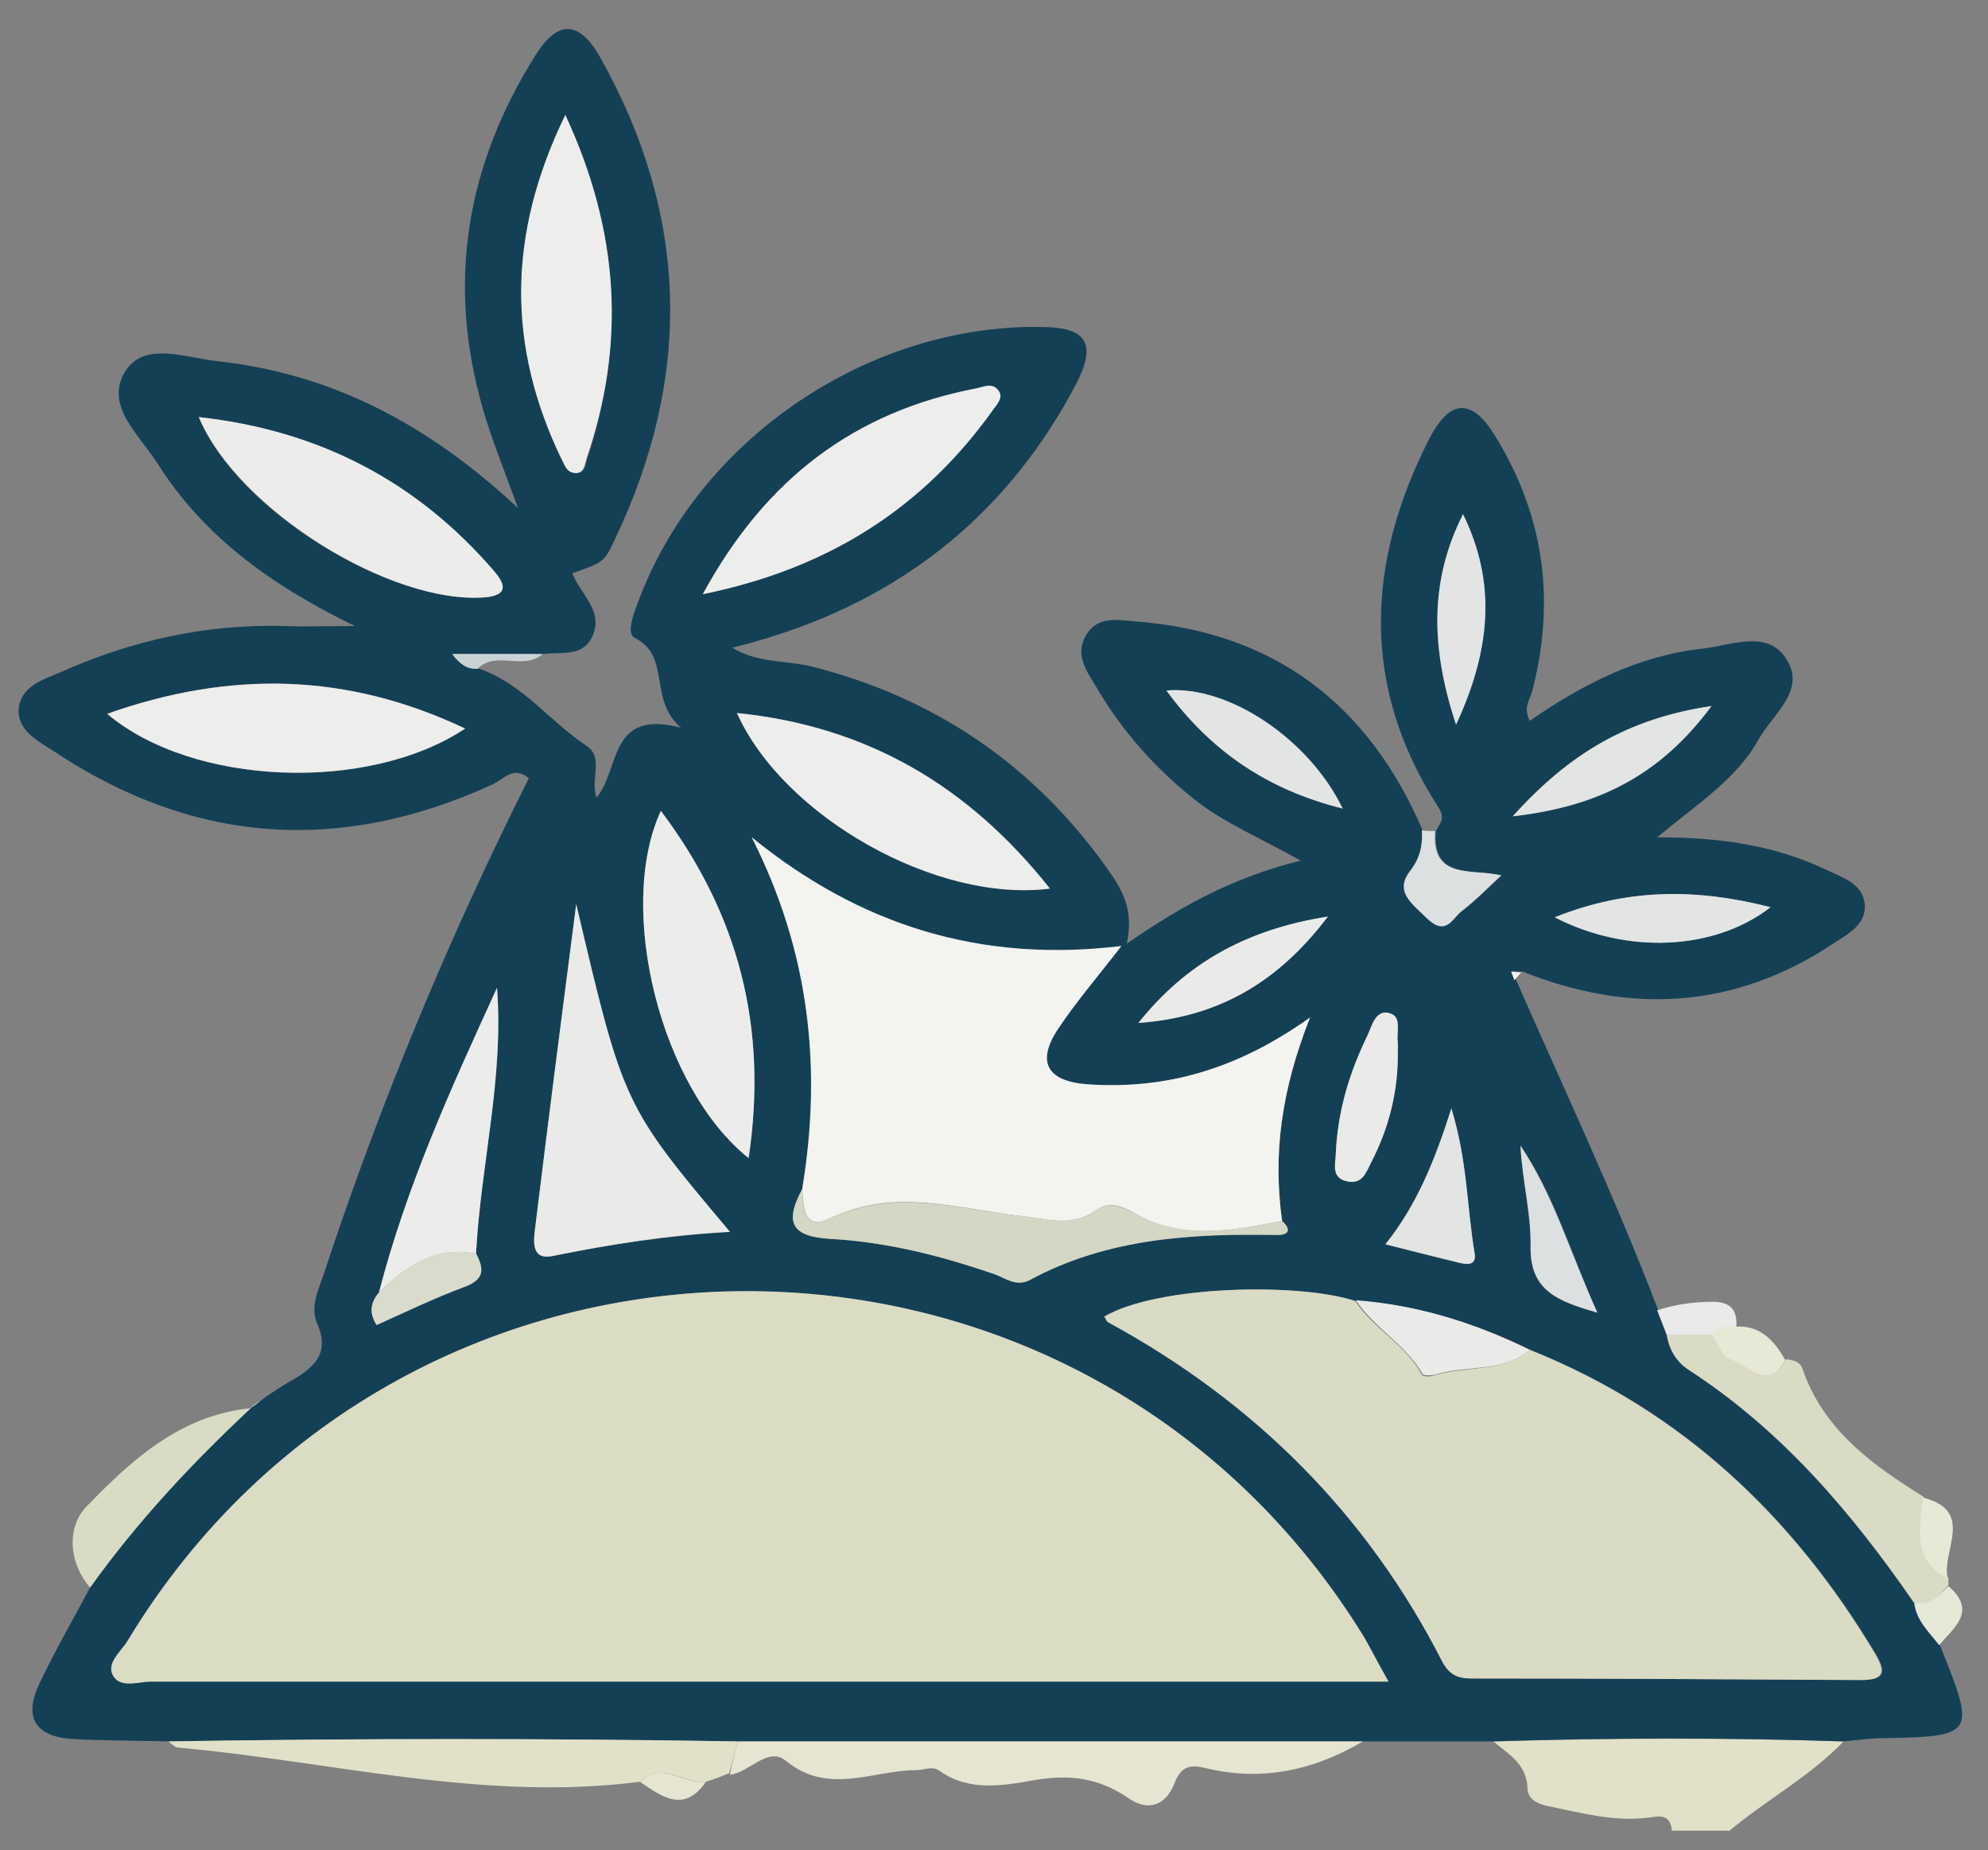 <?xml version="1.0" encoding="utf-8"?>
<!-- Generator: Adobe Illustrator 26.2.1, SVG Export Plug-In . SVG Version: 6.00 Build 0)  -->
<svg version="1.1" id="Layer_1" xmlns="http://www.w3.org/2000/svg" xmlns:xlink="http://www.w3.org/1999/xlink" x="0px" y="0px"
	 viewBox="0 0 256 238.2" style="enable-background:new 0 0 256 238.2;" xml:space="preserve">
<rect x="0" y="0" width="256" height="238.2" fill="#808080" stroke="none"/>
<style type="text/css">
	.st0{fill:#E1E1C9;}
	.st1{fill:#144056;}
	.st2{fill:#E5E5D1;}
	.st3{fill:#DADBC4;}
	.st4{fill:#DCE0E0;}
	.st5{fill:#E8E8D7;}
	.st6{fill:#EAEBE8;}
	.st7{fill:#C9D2D4;}
	.st8{fill:#DBDCC4;}
	.st9{fill:#F3F3F0;}
	.st10{fill:#ECEDEB;}
	.st11{fill:#EDEDEB;}
	.st12{fill:#D4D7C4;}
	.st13{fill:#E2E5E4;}
	.st14{fill:#D9DBCD;}
	.st15{fill:#F7F6F3;}
</style>
<g>
	<path class="st0" d="M215.3,235.7c-0.2-1.9-1.2-2-2.9-1.7c-4.5,0.6-8.8-0.6-13.2-1.5c-1.3-0.3-2.5-0.9-2.5-2.3
		c-0.1-3.1-2.5-4.4-4.4-6c15-0.4,30-0.5,45.1,0c-4.3,4.5-9.9,7.5-14.7,11.5C220.1,235.7,217.7,235.7,215.3,235.7z"/>
	<path class="st1" d="M237.3,224.2c-15-0.5-30-0.5-45.1,0c-5.6,0-11.1,0-16.7,0c-26.8,0-53.7,0-80.5,0c-24.4-0.4-48.8-0.4-73.2,0
		c-4.1-0.1-8.3-0.1-12.4-0.3c-4.9-0.3-6.4-2.8-4.3-7.2c2-4.2,4.3-8.2,6.5-12.3c6-8.5,13.1-16,20.7-23.1c0,0,0,0,0,0
		c0.4-0.3,0.9-0.6,1.3-1c1.1-0.8,2.3-1.6,3.5-2.3c3-1.7,5.6-3.5,3.7-7.7c-0.9-2.2,0.3-4.4,1-6.6c7.2-21.8,16-43,26.3-63.5
		c-2-1.7-3.3,0.2-4.7,0.8c-19.6,9-38.5,7.7-56.5-4.3c-2-1.3-4.6-2.6-4.5-5.3c0.2-3.1,3.2-3.9,5.5-4.9c9.2-4.1,18.8-6.2,28.9-5.9
		c2.5,0.1,5,0,8.9,0c-10.9-5.3-19.5-11.6-25.4-20.9c-2.3-3.7-7-7.5-4.1-12c2.5-3.8,7.8-1.6,11.8-1.2c14.5,1.6,26.9,7.9,38.7,18.9
		c-1.9-5.2-3.4-8.9-4.5-12.7c-4.7-16.2-2.2-31.3,6.7-45.5c2.9-4.7,5.7-4.6,8.4,0.2c11.4,20.3,11.9,41,1.9,62c-1.4,3-1.5,3-5.5,4.4
		c1,2.7,4.2,4.9,2.5,8.3c-1.3,2.5-3.9,1.8-6.1,2.1c-3.7,0-7.4,0-11.7,0c1.1,1.4,2,2,3.3,1.9c5.6,1.9,9.1,6.8,13.8,9.9
		c2.3,1.5,0.5,4.2,1.3,6.7c3.1-3.6,1.5-11.5,10.9-9c-4.3-3.7-1.2-9.2-6-11.6c-1-0.5-0.2-2.9,0.4-4.4c7.7-21.1,29.8-36.1,52.3-35.6
		c5.6,0.1,6.8,2.2,4.2,7.3c-8.5,16.2-21.6,27-39,32.5c-1.6,0.5-3.3,1-5.3,1.5c3.3,2,6.9,1.6,10.2,2.4c15.8,4,28.5,12.6,38,25.9
		c1.8,2.6,3.6,5.1,2.6,9.8c7.2-5,13.9-8.6,22.4-10.7c-5.2-2.9-9.5-4.7-13.2-7.5c-5.3-4.1-9.7-9-13.1-14.8c-1.2-2-2.9-4.2-1.3-6.8
		c1.5-2.4,4-1.9,6.2-1.7c17.9,1.3,30.1,10.6,37.1,26.9c0.1,1.9-0.2,3.5-1.5,5.2c-2.1,2.7,0.1,4.2,2.1,6.1c2.4,2.4,3.2,0,4.5-0.9
		c1.7-1.3,3.2-2.9,5.1-4.6c-3.8-0.9-9,0.6-8.5-5.7c0.5-1,1.3-1.6,0.3-3.1c-10-15.5-9.3-31.5-1.1-47.5c2.7-5.2,5.6-5.1,8.6,0
		c6.2,10.2,7.6,21.1,4.6,32.6c-0.3,1.1-1.2,2.1-0.3,3.8c6.8-4.7,14-8.4,22.3-9.3c3.6-0.4,8.3-2.5,10.7,1.3c2.7,4.1-1.8,7.2-3.6,10.5
		c-2.8,5-7.7,8.1-13,12.5c8.4,0,15.3,1.1,21.8,4.2c2.1,1,4.5,1.7,4.9,4.2c0.4,2.9-2.3,4.1-4.2,5.4c-12.6,8.3-26,9-39.8,3.5
		c-0.4,0-0.9,0-1.3-0.1c0.1,0.4,0.3,0.7,0.4,1.1c6.2,14.1,12.8,28.1,18.3,42.5c0.4,1,0.8,2.1,1.2,3.1c0.3,2,1.2,3.6,2.9,4.7
		c12,7.7,21,18.4,29,30c0.3,2.2,2,3.7,3.2,5.4c4.7,11.7,4.7,11.8-8.2,12C240.1,223.9,238.7,224.1,237.3,224.2z M48.8,166.4
		c-1.1,1.3-1.3,2.6-0.3,4.1c3.8-1.7,7.5-3.5,11.3-4.9c2.7-0.9,2.5-2.3,1.5-4.3c0.6-11.4,3.6-22.6,2.7-34.2
		C58.2,140.1,52.4,152.8,48.8,166.4z M103.3,153.1c-2.2,4.1-1.6,6.1,3.6,6.4c7.3,0.4,14.4,2.2,21.3,4.6c1.4,0.5,2.8,1.6,4.4,0.7
		c10-5.4,20.8-6,31.9-5.8c1.5,0,1.8-0.7,0.6-1.8c-1.2-8.5-0.1-16.8,3.6-26.2c-9.4,6.7-18.6,9.3-28.7,8.6c-5.2-0.4-6.6-2.9-3.7-7.2
		c2.3-3.5,5.1-6.8,8.1-10.6c-18.2,2.2-33.7-2.7-47.6-14C104.2,122.4,106,137.4,103.3,153.1z M174.6,167.5c-7.3-2.4-25.5-2-32.3,2
		c0.2,0.3,0.3,0.7,0.6,0.8c18.7,10.2,33.2,24.6,42.9,43.6c0.9,1.7,2,2.2,3.7,2.2c16.7,0,33.4,0.1,50.2,0.2c2.9,0,3.3-0.9,1.9-3.3
		c-10.7-17.8-25-31.4-44.5-39.2C189.9,170.3,182.5,168,174.6,167.5z M178.8,216.5c-1.7-3-2.5-4.7-3.5-6.3
		c-36.9-59.1-122.9-58.5-158.9,1.1c-0.8,1.4-2.8,2.9-1.8,4.5c1,1.5,3.2,0.7,4.9,0.7c45.3,0,90.6,0,135.8,0
		C162.8,216.5,170.2,216.5,178.8,216.5z M74.2,116.4c-1.8,13.9-3.6,27.9-5.3,41.8c-0.2,1.6-0.5,4.1,2.3,3.5
		c7.4-1.5,14.8-2.6,22.8-3.1C80.3,142.4,80.3,142.4,74.2,116.4z M85.1,104.4c-5.8,12.6,0,35.7,11.3,44.7
		C98.9,132.4,95.2,117.8,85.1,104.4z M72.8,14.8c-7.5,15.4-7.5,29.8-0.4,44.3c0.4,0.7,0.6,1.7,1.7,1.8c1.2,0.1,1.3-1,1.5-1.8
		C80.5,44.3,79.8,29.9,72.8,14.8z M25.6,53.7c4.9,12,24.8,24.2,36.9,23.2c3.3-0.3,2.3-2,1.1-3.4C53.6,61.9,41,55.4,25.6,53.7z
		 M94.9,91.8c6,13.3,25.8,24.4,40.3,22.6C124.8,101.2,111.7,93.5,94.9,91.8z M59.9,93.8c-15.3-7.2-30.3-7.5-46.1-1.9
		C24.8,101.2,47.4,102.1,59.9,93.8z M90.5,76.5c16.2-3.3,28.4-11.1,37.4-23.8c0.5-0.7,1.2-1.5,0.6-2.3c-0.7-1.1-1.9-0.5-2.9-0.3
		C110.1,53,98.6,61.6,90.5,76.5z M220.4,90.9c-10.9,1.6-18.4,6.2-25.6,14.2C205.8,103.9,213.7,99.9,220.4,90.9z M200.2,118.1
		c9.3,4.8,20.5,4.3,27.8-1.3C218.6,114.4,209.7,114.3,200.2,118.1z M188.4,66.2c-4.3,8.5-4.2,17.2-0.9,27.1
		C192,83.6,192.7,75,188.4,66.2z M172.9,104.1c-4.3-8.9-14.6-15.9-22.7-15.2C156,96.8,163.3,101.7,172.9,104.1z M146.6,131.7
		c9.7-0.7,17.6-4.8,24.4-13.7C160.2,119.8,152.5,124.2,146.6,131.7z M180,135.8c0-0.5,0.1-1.1,0-1.6c-0.2-1.3,0.6-3.2-0.9-3.7
		c-2-0.7-2.4,1.5-3,2.8c-2.4,4.9-3.9,10-4.1,15.5c0,1.3-0.4,2.9,1.5,3.3c1.9,0.4,2.3-1,3-2.3C178.7,145.4,180,140.7,180,135.8z
		 M178.4,160.2c3.2,0.8,6,1.6,8.8,2.2c1.1,0.2,3,0.8,2.7-1c-1-5.8-0.9-11.8-3-18.7C184.7,149.6,182.4,155.2,178.4,160.2z M205.7,169
		c-3.5-7.7-5.5-15.1-9.9-21.5c0.2,4.4,1.3,8.7,1.3,12.9C196.9,166.1,200.4,167.5,205.7,169z"/>
	<path class="st2" d="M95,224.2c26.8,0,53.7,0,80.5,0c-6.4,3.8-13.2,5.2-20.4,3.4c-2.1-0.5-3.1,0-3.9,2.1c-1.1,2.7-3.3,3.6-5.9,1.8
		c-3.8-2.6-7.5-3.1-12.2-2.3c-3.9,0.7-8.3,1.5-12.1-1.2c-0.9-0.7-2-0.1-3-0.1c-5.6,0-11.3,3.3-16.8-1.2c-2.3-1.9-4.7,1.5-7.2,1.8
		C94.3,226.9,94.6,225.6,95,224.2z"/>
	<path class="st0" d="M95,224.2c-0.4,1.4-0.7,2.7-1.1,4.1c-1,0.4-2,0.8-3,1.1c-2.8,0.4-5.6-2.8-8.5,0C62.3,232,42.8,226.8,23,225
		c-0.5,0-0.9-0.5-1.3-0.8C46.2,223.8,70.6,223.8,95,224.2z"/>
	<path class="st3" d="M246.5,206.4c-8-11.6-17-22.2-29-30c-1.7-1.1-2.6-2.7-2.9-4.7c2,0,4,0,5.9,0c0.8,1.1,1.3,2.9,2.4,3.2
		c2.2,0.7,4.7,4.2,7.1,0.1c0.9,0.1,1.8,0.3,2.1,1.2c2.7,7.9,9,12.4,15.6,16.5c-0.5,3.9-1.6,8.1,3.2,10.4c0,0.3,0,0.7,0,1
		C249.6,205.6,248.5,206.8,246.5,206.4z"/>
	<path class="st3" d="M32.3,181.3c-7.6,7.1-14.6,14.6-20.7,23.1c-2.9-3.4-2.9-7.9-0.5-10.4C16.9,188,23.2,182.2,32.3,181.3z"/>
	<path class="st4" d="M184.8,107c-0.5,6.3,4.6,4.8,8.5,5.7c-1.9,1.8-3.4,3.3-5.1,4.6c-1.2,1-2,3.3-4.5,0.9c-1.9-1.9-4.2-3.4-2.1-6.1
		c1.3-1.7,1.6-3.3,1.5-5.2C183.7,107,184.2,107,184.8,107z"/>
	<path class="st5" d="M229.9,175.1c-2.3,4.1-4.8,0.6-7.1-0.1c-1-0.3-1.6-2.1-2.4-3.2c0.8-1.2,2-1,3.1-1
		C226.8,170.6,228.5,172.7,229.9,175.1z"/>
	<path class="st6" d="M223.6,170.8c-1.1,0.1-2.4-0.2-3.1,1c-2,0-4,0-5.9,0c-0.4-1-0.8-2.1-1.2-3.1c2.4-0.8,4.8-1.1,7.4-1.1
		C223,167.7,223.7,168.8,223.6,170.8z"/>
	<path class="st5" d="M250.8,203.2c-4.7-2.4-3.6-6.5-3.2-10.4C254.4,194.5,250,199.7,250.8,203.2z"/>
	<path class="st5" d="M246.5,206.4c2,0.3,3.2-0.9,4.4-2.2c3.7,3.2,0.8,5.3-1.2,7.6C248.4,210.1,246.8,208.7,246.5,206.4z"/>
	<path class="st2" d="M82.4,229.4c2.8-2.8,5.6,0.4,8.5,0C88.1,233.5,85.2,231.3,82.4,229.4z"/>
	<path class="st7" d="M61.5,86.1c-1.3,0.1-2.2-0.5-3.3-1.9c4.2,0,8,0,11.7,0C67.4,86.4,63.9,83.7,61.5,86.1z"/>
	<path class="st3" d="M33.5,180.3c-0.4,0.3-0.9,0.6-1.3,1C32.7,181,33.1,180.7,33.5,180.3z"/>
	<path class="st8" d="M178.8,216.5c-8.6,0-16,0-23.5,0c-45.3,0-90.6,0-135.8,0c-1.7,0-3.9,0.9-4.9-0.7c-1-1.6,0.9-3.1,1.8-4.5
		c36-59.6,122-60.2,158.9-1.1C176.3,211.8,177.1,213.5,178.8,216.5z"/>
	<path class="st3" d="M197,173.8c19.5,7.8,33.9,21.4,44.5,39.2c1.4,2.4,1,3.3-1.9,3.3c-16.7-0.1-33.4-0.2-50.2-0.2
		c-1.7,0-2.8-0.5-3.7-2.2c-9.7-19-24.2-33.4-42.9-43.6c-0.3-0.1-0.4-0.5-0.6-0.8c6.8-4,25-4.4,32.3-2c2.4,3.6,6.5,5.6,8.6,9.5
		c0.1,0.2,1,0.3,1.5,0.1C188.7,175.8,193.4,176.8,197,173.8z"/>
	<path class="st9" d="M103.3,153.1c2.6-15.7,0.9-30.7-6.5-45.3c13.9,11.3,29.4,16.2,47.6,14c-2.9,3.8-5.7,7-8.1,10.6
		c-2.9,4.3-1.5,6.8,3.7,7.2c10.1,0.7,19.3-1.9,28.7-8.6c-3.7,9.3-4.8,17.6-3.6,26.2c-6.4,1.2-12.8,2.6-19-1
		c-1.6-0.9-3.3-1.6-4.9-0.4c-3.1,2.2-6.1,1.2-9.4,0.8c-8.3-0.9-16.6-3.8-25,0.3C103.4,158.5,103.5,155.3,103.3,153.1z"/>
	<path class="st6" d="M74.2,116.4c6.1,25.9,6.1,25.9,19.8,42.2c-8,0.4-15.4,1.6-22.8,3.1c-2.8,0.6-2.5-1.9-2.3-3.5
		C70.6,144.3,72.4,130.3,74.2,116.4z"/>
	<path class="st10" d="M85.1,104.4c10.1,13.4,13.8,28,11.3,44.7C85.1,140.1,79.3,117,85.1,104.4z"/>
	<path class="st11" d="M72.8,14.8c7,15.1,7.8,29.5,2.7,44.3c-0.2,0.7-0.3,1.9-1.5,1.8c-1.1-0.1-1.3-1.1-1.7-1.8
		C65.3,44.6,65.3,30.2,72.8,14.8z"/>
	<path class="st10" d="M25.6,53.7c15.4,1.7,28,8.2,38,19.8c1.2,1.4,2.2,3.1-1.1,3.4C50.4,77.9,30.6,65.6,25.6,53.7z"/>
	<path class="st11" d="M94.9,91.8c16.8,1.7,29.8,9.4,40.3,22.6C120.7,116.3,100.9,105.2,94.9,91.8z"/>
	<path class="st11" d="M59.9,93.8c-12.5,8.3-35.1,7.4-46.1-1.9C29.7,86.3,44.7,86.6,59.9,93.8z"/>
	<path class="st11" d="M90.5,76.5C98.6,61.6,110.1,53,125.7,50c1-0.2,2.1-0.8,2.9,0.3c0.6,0.9-0.1,1.6-0.6,2.3
		C118.9,65.4,106.7,73.2,90.5,76.5z"/>
	<path class="st12" d="M103.3,153.1c0.2,2.2,0,5.4,3.5,3.8c8.4-4,16.7-1.2,25-0.3c3.3,0.4,6.4,1.4,9.4-0.8c1.6-1.2,3.3-0.4,4.9,0.4
		c6.2,3.5,12.6,2.2,19,1c1.2,1.1,0.9,1.8-0.6,1.8c-11-0.2-21.9,0.4-31.9,5.8c-1.7,0.9-3.1-0.2-4.4-0.7c-6.9-2.4-14-4.2-21.3-4.6
		C101.7,159.2,101.1,157.2,103.3,153.1z"/>
	<path class="st10" d="M48.8,166.4c3.5-13.6,9.3-26.4,15.2-39.2c0.9,11.6-2.1,22.8-2.7,34.2C56.1,160.4,52.3,163,48.8,166.4z"/>
	<path class="st13" d="M220.4,90.9c-6.7,9-14.6,12.9-25.6,14.2C202,97.1,209.6,92.5,220.4,90.9z"/>
	<path class="st13" d="M200.2,118.1c9.5-3.8,18.4-3.7,27.8-1.3C220.8,122.4,209.5,122.9,200.2,118.1z"/>
	<path class="st13" d="M188.4,66.2c4.3,8.8,3.6,17.4-0.9,27.1C184.2,83.3,184.1,74.7,188.4,66.2z"/>
	<path class="st13" d="M172.9,104.1c-9.6-2.4-16.9-7.3-22.7-15.2C158.2,88.2,168.6,95.2,172.9,104.1z"/>
	<path class="st6" d="M146.6,131.7c6-7.5,13.6-12,24.4-13.7C164.2,127,156.3,131,146.6,131.7z"/>
	<path class="st6" d="M180,135.8c0,5-1.2,9.6-3.5,14c-0.6,1.2-1.1,2.7-3,2.3c-2-0.4-1.6-2-1.5-3.3c0.2-5.5,1.7-10.6,4.1-15.5
		c0.6-1.3,1.1-3.5,3-2.8c1.4,0.5,0.7,2.4,0.9,3.7C180,134.7,180,135.3,180,135.8z"/>
	<path class="st13" d="M178.4,160.2c4-5,6.3-10.6,8.5-17.5c2.1,6.9,2,12.9,3,18.7c0.3,1.9-1.6,1.3-2.7,1
		C184.4,161.7,181.6,161,178.4,160.2z"/>
	<path class="st6" d="M197,173.8c-3.6,3-8.2,1.9-12.3,3.2c-0.5,0.1-1.4,0.1-1.5-0.1c-2.2-3.8-6.2-5.9-8.6-9.5
		C182.5,168,189.9,170.3,197,173.8z"/>
	<path class="st4" d="M205.7,169c-5.2-1.5-8.7-2.9-8.6-8.6c0.1-4.2-1.1-8.5-1.3-12.9C200.1,154,202.2,161.3,205.7,169z"/>
	<path class="st14" d="M48.8,166.4c3.5-3.4,7.2-6.1,12.5-5c1,1.9,1.2,3.3-1.5,4.3c-3.8,1.4-7.5,3.2-11.3,4.9
		C47.5,169.1,47.7,167.7,48.8,166.4z"/>
	<path class="st15" d="M195,126.2c-0.1-0.4-0.3-0.7-0.4-1.1c0.4,0,0.9,0.1,1.3,0.1C195.6,125.5,195.3,125.9,195,126.2z"/>
</g>
</svg>
